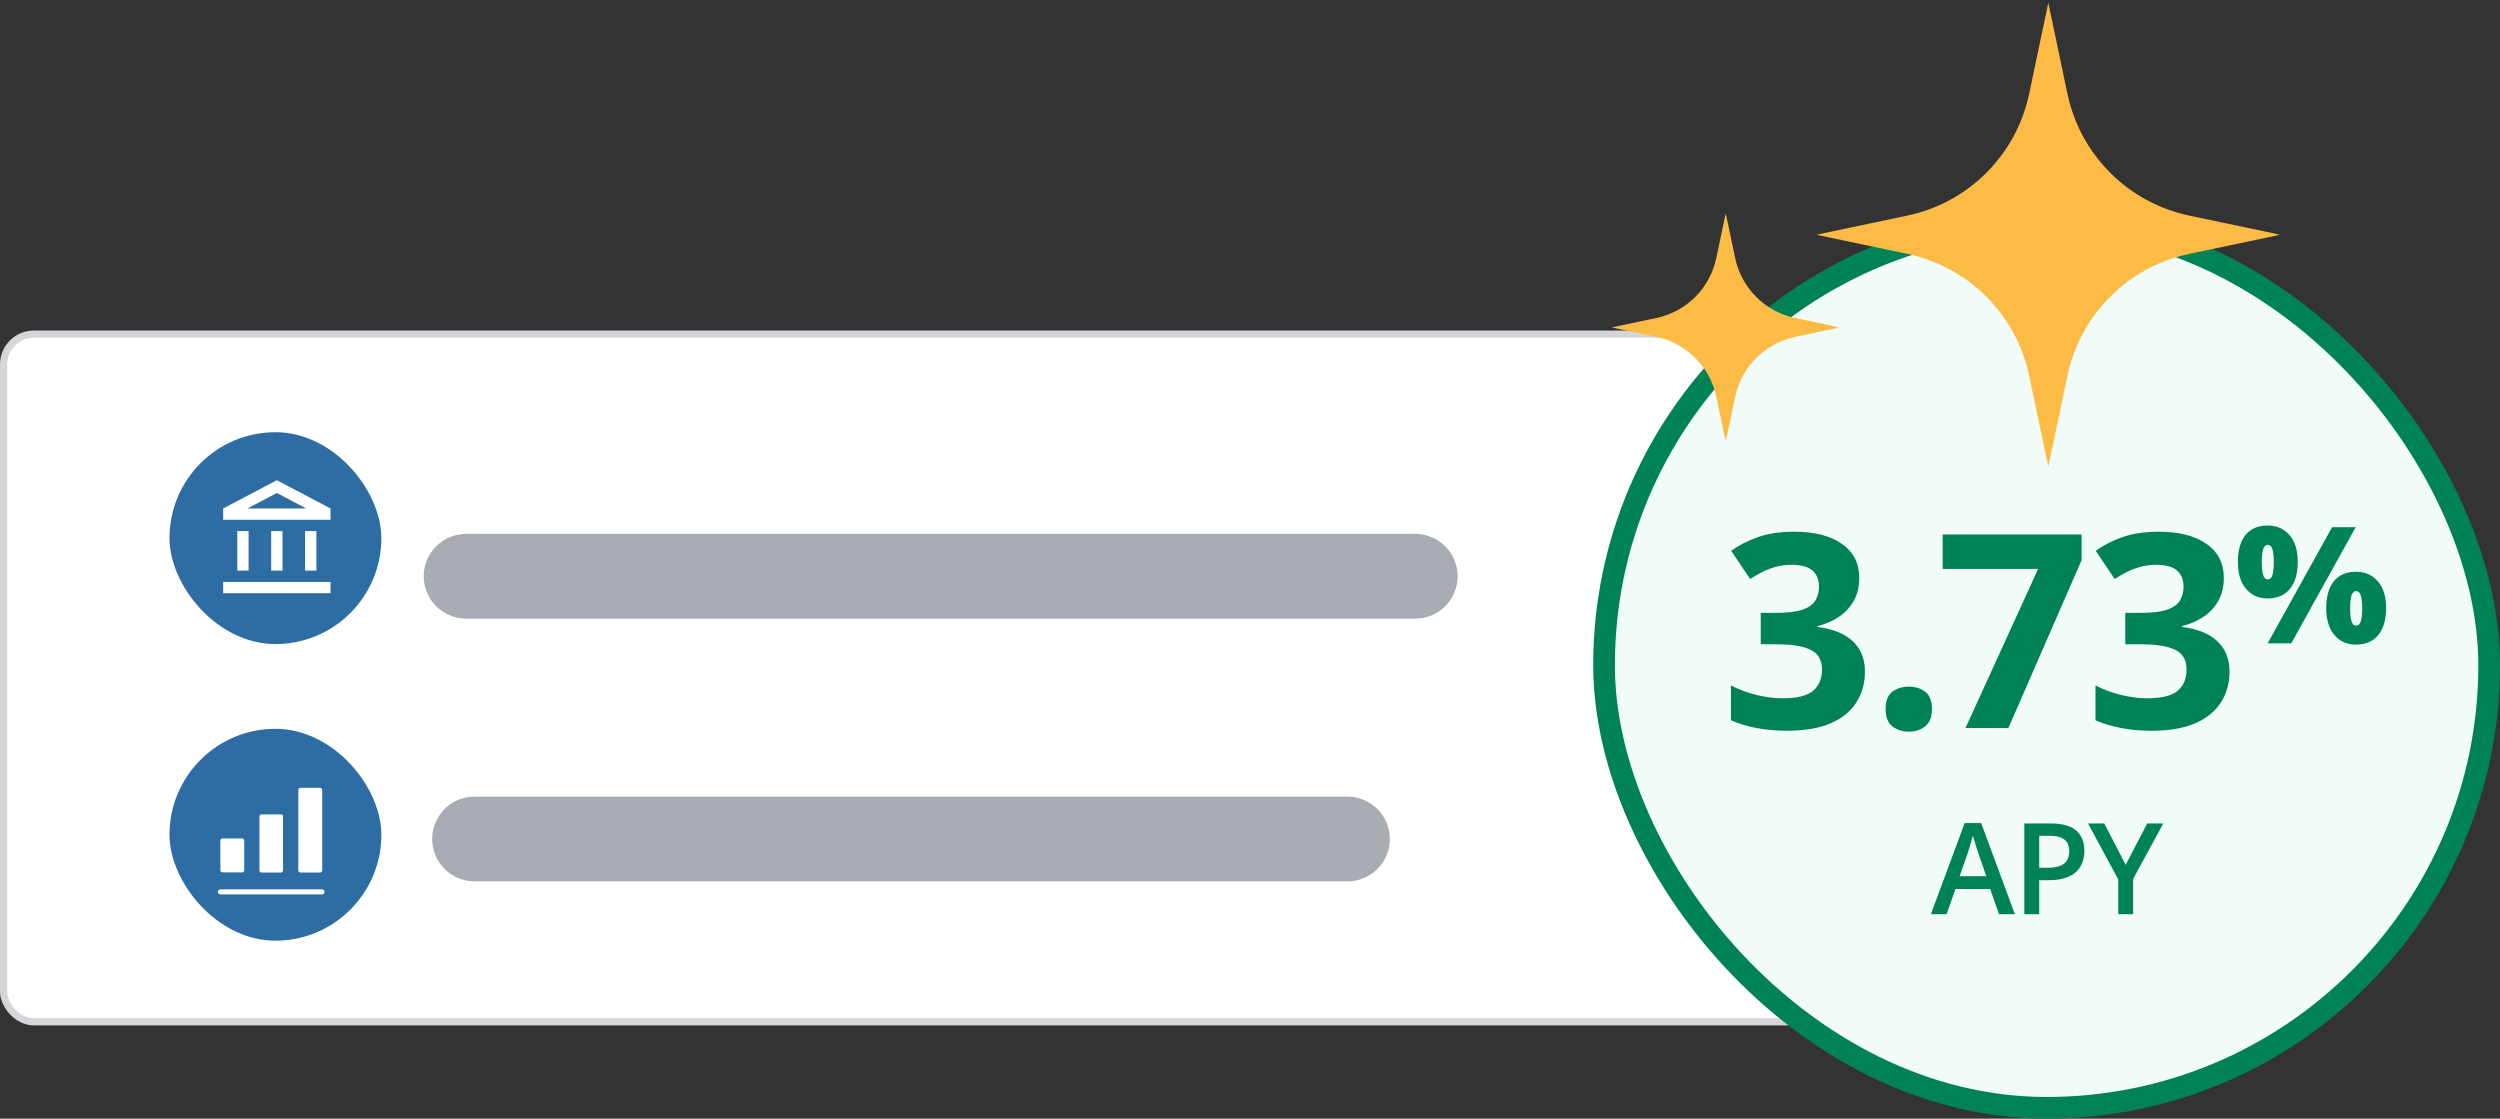 <?xml version="1.0" encoding="UTF-8"?> <svg xmlns="http://www.w3.org/2000/svg" width="295" height="132" viewBox="0 0 295 132" fill="none"><rect x="0" y="0" width="295" height="132" fill="#333333" stroke="none"/><rect x="0.426" y="39.426" width="219.148" height="81.148" rx="3.574" fill="white"></rect><rect x="0.426" y="39.426" width="219.148" height="81.148" rx="3.574" stroke="#D4D6D9" stroke-width="0.852"></rect><path d="M55 68L167 68" stroke="#A7ACB2" stroke-width="10" stroke-linecap="round"></path><path d="M56 99L159 99" stroke="#A7ACB2" stroke-width="10" stroke-linecap="round"></path><rect x="20" y="51" width="25" height="25" rx="12.5" fill="#2E6DA4"></rect><path d="M29.333 62.666H28V67.333H29.333V62.666ZM33.333 62.666H32V67.333H33.333V62.666ZM39 68.666H26.333V70H39V68.666ZM37.333 62.666H36V67.333H37.333V62.666ZM32.667 58.173L36.14 60H29.193L32.667 58.173ZM32.667 56.666L26.333 60V61.333H39V60L32.667 56.666Z" fill="white"></path><rect x="20" y="86" width="25" height="25" rx="12.5" fill="#2E6DA4"></rect><g clip-path="url(#clip0_2153_9925)"><path d="M38 105.54H26C25.84 105.54 25.7 105.4 25.7 105.24C25.7 105.08 25.84 104.94 26 104.94H38C38.16 104.94 38.3 105.08 38.3 105.24C38.3 105.4 38.16 105.54 38 105.54Z" fill="white"></path><path d="M35.46 92.96H37.76C37.9 92.96 38.02 93.08 38.02 93.22V102.7C38.02 102.84 37.9 102.96 37.76 102.96H35.46C35.32 102.96 35.2 102.84 35.2 102.7V93.22C35.2 93.08 35.32 92.96 35.46 92.96Z" fill="white"></path><path d="M30.86 96.1H33.16C33.3 96.1 33.4 96.22 33.4 96.36V102.7C33.4 102.84 33.28 102.96 33.16 102.96H30.86C30.72 102.96 30.62 102.84 30.62 102.7V96.36C30.6 96.22 30.72 96.1 30.86 96.1Z" fill="white"></path><path d="M26.26 98.94H28.56C28.7 98.94 28.82 99.06 28.82 99.2V102.68C28.82 102.82 28.7 102.94 28.56 102.94H26.26C26.12 102.94 26 102.82 26 102.68V99.2C26 99.06 26.12 98.94 26.26 98.94Z" fill="white"></path></g><rect x="189.278" y="26.278" width="104.443" height="104.443" rx="52.222" fill="#F1FBF7"></rect><rect x="189.278" y="26.278" width="104.443" height="104.443" rx="52.222" stroke="#008257" stroke-width="2.557"></rect><path d="M235.888 107.875L234.84 104.901H230.746L229.699 107.875H227.846L231.83 97.123H233.778L237.755 107.875H235.888ZM234.386 103.393L233.368 100.463C233.329 100.336 233.273 100.158 233.2 99.928C233.126 99.694 233.053 99.457 232.98 99.218C232.907 98.974 232.846 98.769 232.797 98.603C232.748 98.803 232.687 99.027 232.614 99.276C232.545 99.52 232.477 99.75 232.409 99.965C232.345 100.18 232.296 100.346 232.262 100.463L231.237 103.393H234.386ZM241.982 97.167C243.364 97.167 244.372 97.45 245.007 98.017C245.641 98.583 245.959 99.376 245.959 100.397C245.959 100.861 245.885 101.303 245.739 101.723C245.597 102.138 245.363 102.506 245.036 102.829C244.709 103.146 244.277 103.397 243.74 103.583C243.207 103.769 242.551 103.861 241.769 103.861H240.627V107.875H238.869V97.167H241.982ZM241.865 98.624H240.627V102.396H241.586C242.138 102.396 242.607 102.333 242.992 102.206C243.378 102.074 243.671 101.867 243.871 101.583C244.072 101.3 244.172 100.927 244.172 100.463C244.172 99.843 243.984 99.381 243.608 99.079C243.237 98.776 242.656 98.624 241.865 98.624ZM250.83 102.052L253.371 97.167H255.268L251.709 103.715V107.875H249.958V103.781L246.391 97.167H248.303L250.83 102.052Z" fill="#008257"></path><path d="M222.504 83.68C222.504 82.701 222.769 82.013 223.3 81.617C223.842 81.221 224.493 81.023 225.254 81.023C225.993 81.023 226.629 81.221 227.16 81.617C227.702 82.013 227.972 82.701 227.972 83.68C227.972 84.617 227.702 85.294 227.16 85.711C226.629 86.128 225.993 86.336 225.254 86.336C224.493 86.336 223.842 86.128 223.3 85.711C222.769 85.294 222.504 84.617 222.504 83.68Z" fill="#008257"></path><path d="M219.391 68.18C219.391 69.232 219.172 70.143 218.735 70.914C218.297 71.685 217.704 72.315 216.954 72.805C216.214 73.294 215.381 73.654 214.454 73.883V73.977C216.287 74.206 217.678 74.768 218.626 75.664C219.584 76.56 220.063 77.758 220.063 79.258C220.063 80.591 219.735 81.784 219.079 82.836C218.433 83.888 217.433 84.716 216.079 85.32C214.724 85.924 212.98 86.227 210.844 86.227C209.584 86.227 208.407 86.122 207.313 85.914C206.23 85.716 205.209 85.409 204.251 84.992V80.883C205.23 81.383 206.256 81.763 207.329 82.023C208.402 82.273 209.402 82.398 210.329 82.398C212.058 82.398 213.266 82.102 213.954 81.508C214.652 80.904 215.001 80.06 215.001 78.977C215.001 78.341 214.839 77.805 214.516 77.367C214.193 76.93 213.631 76.596 212.829 76.367C212.037 76.138 210.928 76.023 209.501 76.023H207.766V72.32H209.532C210.938 72.32 212.006 72.19 212.735 71.93C213.474 71.659 213.974 71.294 214.235 70.836C214.506 70.367 214.641 69.836 214.641 69.242C214.641 68.43 214.391 67.794 213.891 67.336C213.391 66.878 212.558 66.648 211.391 66.648C210.662 66.648 209.995 66.742 209.391 66.93C208.797 67.107 208.261 67.326 207.782 67.586C207.303 67.836 206.881 68.081 206.516 68.32L204.282 64.992C205.178 64.346 206.224 63.81 207.422 63.383C208.631 62.956 210.068 62.742 211.735 62.742C214.089 62.742 215.954 63.216 217.329 64.164C218.704 65.112 219.391 66.451 219.391 68.18ZM231.924 85.914L240.502 67.133H229.236V63.07H245.627V66.102L236.986 85.914H231.924ZM262.409 68.18C262.409 69.232 262.19 70.143 261.752 70.914C261.315 71.685 260.721 72.315 259.971 72.805C259.232 73.294 258.398 73.654 257.471 73.883V73.977C259.304 74.206 260.695 74.768 261.643 75.664C262.601 76.56 263.081 77.758 263.081 79.258C263.081 80.591 262.752 81.784 262.096 82.836C261.45 83.888 260.45 84.716 259.096 85.32C257.742 85.924 255.997 86.227 253.862 86.227C252.601 86.227 251.424 86.122 250.331 85.914C249.247 85.716 248.226 85.409 247.268 84.992V80.883C248.247 81.383 249.273 81.763 250.346 82.023C251.419 82.273 252.419 82.398 253.346 82.398C255.075 82.398 256.284 82.102 256.971 81.508C257.669 80.904 258.018 80.06 258.018 78.977C258.018 78.341 257.857 77.805 257.534 77.367C257.211 76.93 256.648 76.596 255.846 76.367C255.054 76.138 253.945 76.023 252.518 76.023H250.784V72.32H252.549C253.956 72.32 255.023 72.19 255.752 71.93C256.492 71.659 256.992 71.294 257.252 70.836C257.523 70.367 257.659 69.836 257.659 69.242C257.659 68.43 257.409 67.794 256.909 67.336C256.409 66.878 255.575 66.648 254.409 66.648C253.679 66.648 253.013 66.742 252.409 66.93C251.815 67.107 251.278 67.326 250.799 67.586C250.32 67.836 249.898 68.081 249.534 68.32L247.299 64.992C248.195 64.346 249.242 63.81 250.44 63.383C251.648 62.956 253.086 62.742 254.752 62.742C257.107 62.742 258.971 63.216 260.346 64.164C261.721 65.112 262.409 66.451 262.409 68.18ZM267.566 62.011C268.641 62.011 269.503 62.386 270.153 63.136C270.809 63.886 271.137 64.939 271.137 66.295C271.137 67.652 270.831 68.711 270.219 69.473C269.606 70.236 268.722 70.617 267.566 70.617C266.516 70.617 265.669 70.236 265.025 69.473C264.387 68.711 264.069 67.652 264.069 66.295C264.069 64.939 264.369 63.886 264.969 63.136C265.575 62.386 266.441 62.011 267.566 62.011ZM267.603 64.298C267.334 64.298 267.147 64.483 267.041 64.852C266.941 65.214 266.891 65.708 266.891 66.333C266.891 66.945 266.941 67.439 267.041 67.814C267.147 68.183 267.334 68.367 267.603 68.367C267.872 68.367 268.056 68.186 268.156 67.823C268.256 67.455 268.306 66.958 268.306 66.333C268.306 65.708 268.256 65.214 268.156 64.852C268.056 64.483 267.872 64.298 267.603 64.298ZM277.972 62.208L270.369 75.914H267.584L275.187 62.208H277.972ZM277.991 67.467C279.066 67.467 279.928 67.842 280.578 68.592C281.234 69.342 281.562 70.395 281.562 71.752C281.562 73.102 281.256 74.158 280.644 74.92C280.031 75.683 279.147 76.064 277.991 76.064C276.941 76.064 276.094 75.683 275.45 74.92C274.812 74.158 274.494 73.102 274.494 71.752C274.494 70.395 274.794 69.342 275.394 68.592C276 67.842 276.866 67.467 277.991 67.467ZM278.028 69.755C277.759 69.755 277.572 69.939 277.466 70.308C277.366 70.67 277.316 71.164 277.316 71.789C277.316 72.402 277.366 72.895 277.466 73.27C277.572 73.639 277.759 73.823 278.028 73.823C278.297 73.823 278.481 73.642 278.581 73.28C278.687 72.911 278.741 72.414 278.741 71.789C278.741 71.139 278.687 70.639 278.581 70.289C278.481 69.933 278.297 69.755 278.028 69.755Z" fill="#008257"></path><g clip-path="url(#clip1_2153_9925)"><mask id="mask0_2153_9925" style="mask-type:luminance" maskUnits="userSpaceOnUse" x="214" y="0" width="56" height="56"><path d="M269.398 0H214V55.398H269.398V0Z" fill="white"></path></mask><g mask="url(#mask0_2153_9925)"><path d="M243.958 11.066L241.699 0.328L239.44 11.066C238.697 14.598 236.943 17.838 234.39 20.39C231.838 22.942 228.598 24.697 225.066 25.44L214.328 27.699L225.066 29.958C228.598 30.701 231.838 32.455 234.39 35.008C236.943 37.56 238.697 40.799 239.44 44.332L241.699 55.069L243.958 44.332C244.701 40.799 246.455 37.56 249.008 35.008C251.56 32.455 254.8 30.701 258.332 29.958L269.07 27.699L258.332 25.44C254.8 24.697 251.56 22.942 249.008 20.39C246.455 17.838 244.701 14.598 243.958 11.066Z" fill="#FBBB45"></path></g></g><g clip-path="url(#clip2_2153_9925)"><mask id="mask1_2153_9925" style="mask-type:luminance" maskUnits="userSpaceOnUse" x="190" y="25" width="28" height="28"><path d="M217.273 25H190V52.273H217.273V25Z" fill="white"></path></mask><g mask="url(#mask1_2153_9925)"><path d="M204.748 30.448L203.636 25.162L202.524 30.448C202.159 32.187 201.295 33.782 200.038 35.038C198.782 36.295 197.187 37.158 195.448 37.524L190.162 38.636L195.448 39.748C197.187 40.114 198.782 40.978 200.038 42.235C201.295 43.491 202.159 45.086 202.524 46.825L203.636 52.111L204.748 46.825C205.114 45.086 205.978 43.491 207.234 42.235C208.491 40.978 210.086 40.114 211.825 39.748L217.111 38.636L211.825 37.524C210.086 37.158 208.491 36.295 207.234 35.038C205.978 33.782 205.114 32.187 204.748 30.448Z" fill="#FBBB45"></path></g></g><defs><clipPath id="clip0_2153_9925"><rect width="14" height="14" fill="white" transform="translate(25 92)"></rect></clipPath><clipPath id="clip1_2153_9925"><rect width="55.398" height="55.398" fill="white" transform="translate(214)"></rect></clipPath><clipPath id="clip2_2153_9925"><rect width="27.273" height="27.273" fill="white" transform="translate(190 25)"></rect></clipPath></defs></svg> 